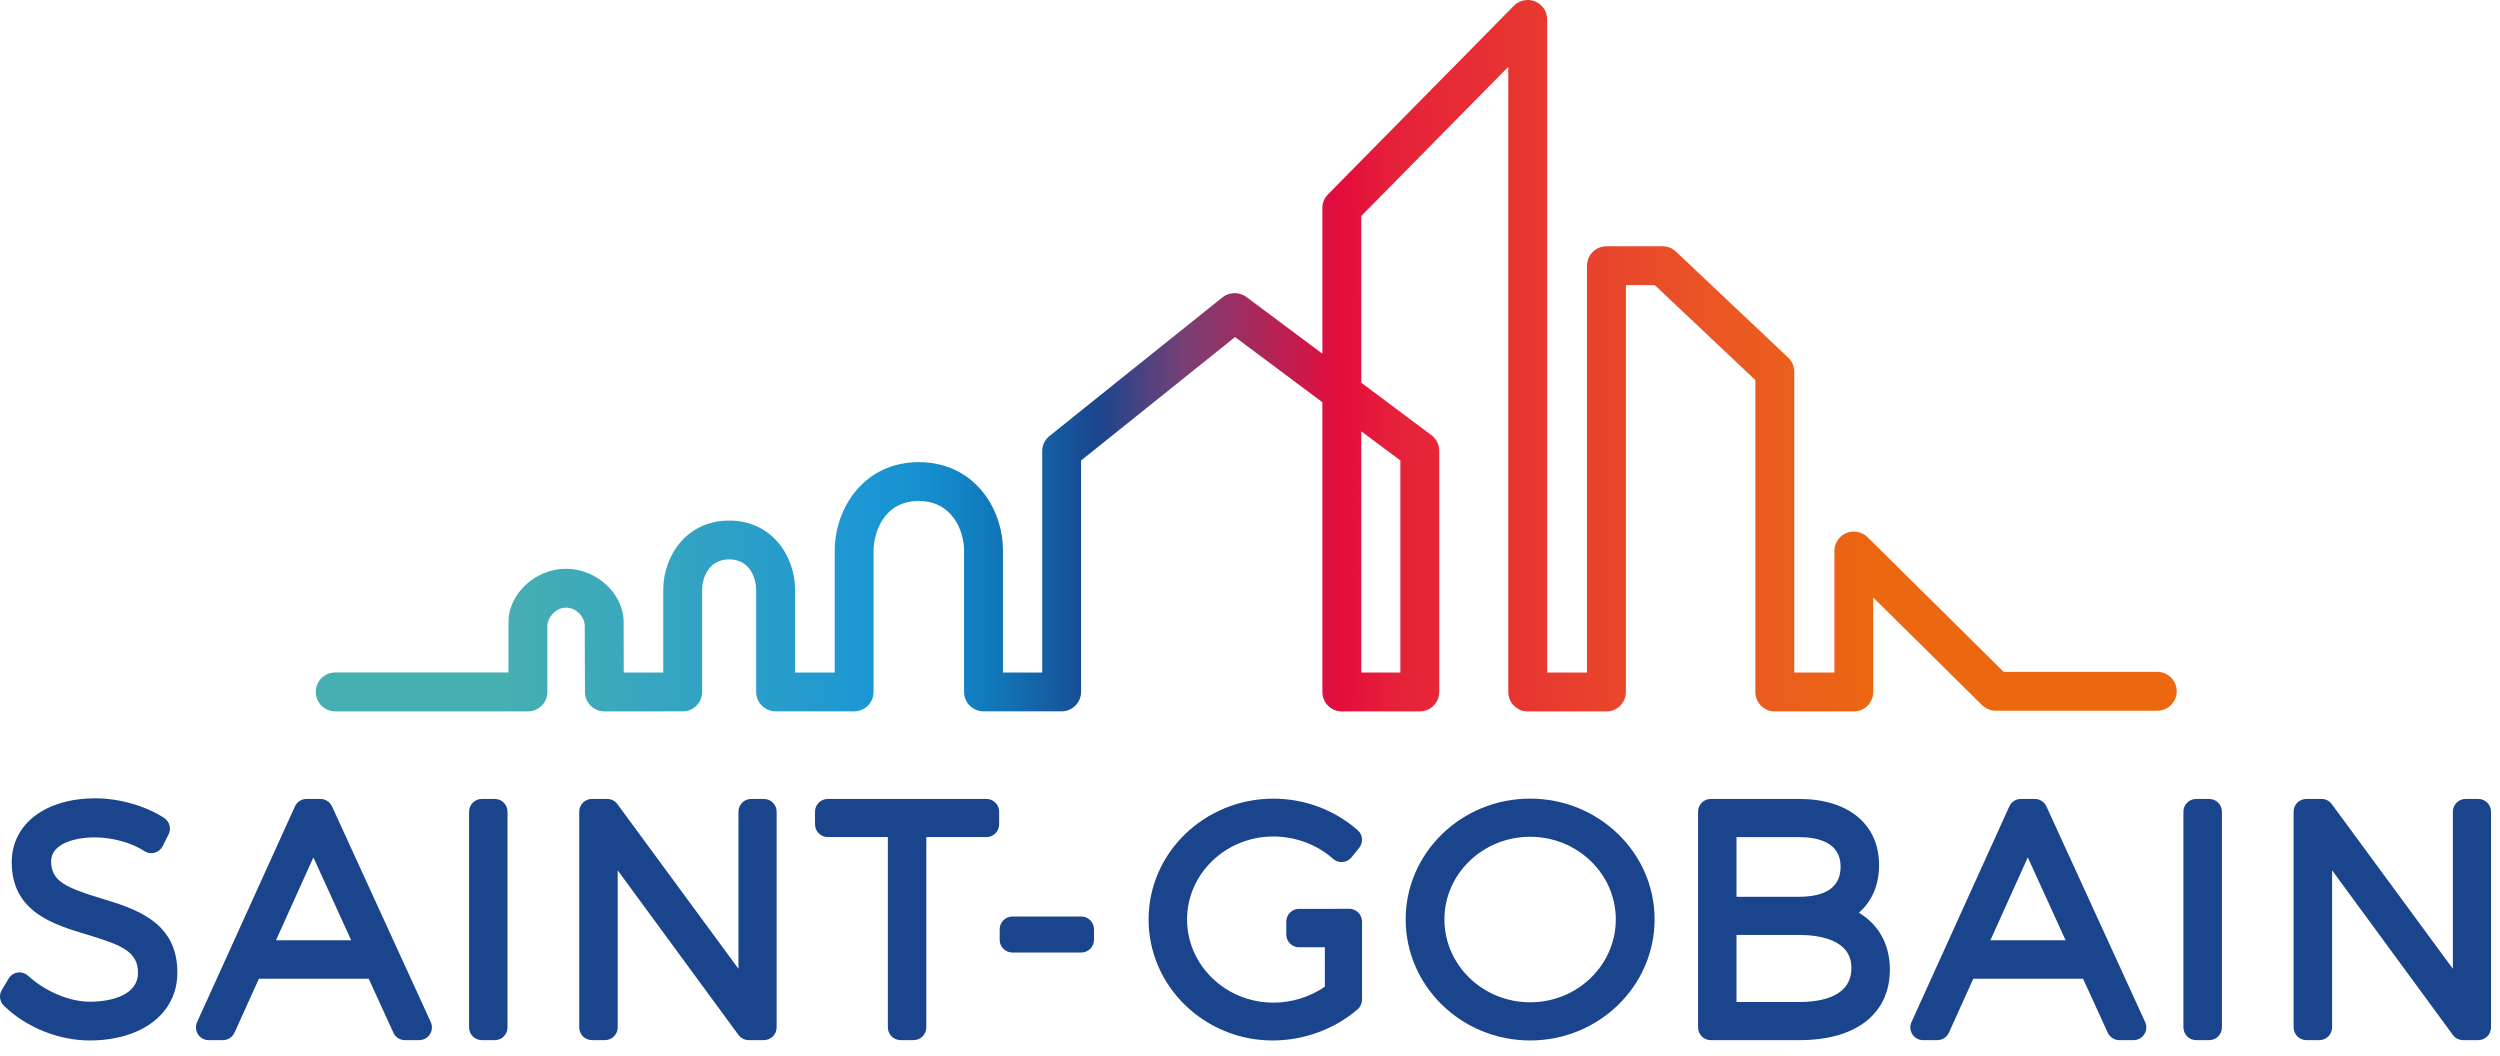 <svg width="161" height="68" viewBox="0 0 161 68" fill="none" xmlns="http://www.w3.org/2000/svg">
<path d="M6.491 57.849C4.266 57.174 3.292 56.747 3.292 55.474C3.292 54.334 4.809 53.929 6.107 53.929C7.243 53.929 8.464 54.266 9.295 54.811C9.491 54.937 9.733 54.978 9.959 54.914C10.184 54.855 10.374 54.699 10.479 54.487L10.857 53.733C11.043 53.359 10.921 52.906 10.572 52.676C9.377 51.897 7.682 51.411 6.147 51.411C2.922 51.411 0.755 53.066 0.755 55.532C0.755 58.736 3.458 59.545 5.63 60.195C7.902 60.877 8.896 61.316 8.884 62.666C8.884 64.027 7.286 64.51 5.789 64.51C4.357 64.51 2.798 63.746 1.848 62.871C1.659 62.697 1.417 62.598 1.163 62.626C0.909 62.656 0.683 62.802 0.553 63.022L0.116 63.759C-0.078 64.083 -0.025 64.496 0.244 64.761C1.651 66.146 3.767 67.006 5.769 67.006C9.148 67.006 11.42 65.254 11.42 62.654C11.445 59.35 8.698 58.519 6.491 57.849Z" fill="#1A458D"/>
<path d="M21.382 51.932C21.247 51.64 20.956 51.452 20.634 51.452H19.741C19.417 51.452 19.126 51.64 18.993 51.934L12.692 65.824C12.577 66.083 12.599 66.375 12.749 66.609C12.9 66.846 13.16 66.985 13.439 66.985H14.354C14.675 66.985 14.97 66.798 15.102 66.504L16.674 63.031H23.745L25.334 66.507C25.467 66.799 25.76 66.985 26.08 66.985H26.995C27.275 66.985 27.535 66.844 27.686 66.607C27.837 66.374 27.857 66.078 27.741 65.821L21.382 51.932ZM17.773 60.555L20.182 55.216L22.618 60.555H17.773Z" fill="#1A458D"/>
<path d="M31.863 51.452H31.03C30.576 51.452 30.209 51.82 30.209 52.272V66.164C30.209 66.619 30.576 66.985 31.03 66.985H31.863C32.317 66.985 32.684 66.619 32.684 66.164V52.272C32.684 51.82 32.317 51.452 31.863 51.452Z" fill="#1A458D"/>
<path d="M49.194 51.452H48.379C47.924 51.452 47.557 51.82 47.557 52.272V62.39L39.76 51.784C39.605 51.573 39.359 51.451 39.098 51.451H38.123C37.67 51.451 37.302 51.818 37.302 52.27V66.162C37.302 66.618 37.67 66.984 38.123 66.984H38.958C39.413 66.984 39.779 66.618 39.779 66.162V56.05L47.557 66.651C47.711 66.861 47.958 66.984 48.221 66.984H49.194C49.647 66.984 50.015 66.618 50.015 66.162V52.27C50.017 51.82 49.649 51.452 49.194 51.452Z" fill="#1A458D"/>
<path d="M63.523 51.452H53.308C52.854 51.452 52.487 51.82 52.487 52.272V53.087C52.487 53.541 52.854 53.908 53.308 53.908H57.178V66.162C57.178 66.618 57.547 66.984 57.999 66.984H58.832C59.287 66.984 59.655 66.618 59.655 66.162V53.908H63.523C63.978 53.908 64.345 53.541 64.345 53.087V52.272C64.345 51.82 63.977 51.452 63.523 51.452Z" fill="#1A458D"/>
<path d="M69.634 59.024H65.2C64.746 59.024 64.379 59.393 64.379 59.845V60.52C64.379 60.975 64.746 61.343 65.2 61.343H69.634C70.088 61.343 70.454 60.975 70.454 60.52V59.845C70.454 59.393 70.086 59.024 69.634 59.024Z" fill="#1A458D"/>
<path d="M86.894 58.527H86.139C86.133 58.527 86.129 58.529 86.125 58.529H83.659C83.204 58.529 82.837 58.897 82.837 59.349V60.185C82.837 60.637 83.204 61.006 83.659 61.006H85.32V63.545C84.351 64.208 83.188 64.569 82.006 64.569C78.941 64.569 76.447 62.166 76.447 59.21C76.447 56.264 78.941 53.87 82.006 53.87C83.429 53.87 84.828 54.394 85.85 55.31C86.018 55.461 86.24 55.536 86.464 55.517C86.69 55.499 86.897 55.39 87.037 55.214L87.534 54.598C87.808 54.256 87.767 53.755 87.436 53.465C85.943 52.157 84.014 51.434 82.006 51.434C77.575 51.434 73.969 54.922 73.969 59.211C73.969 63.511 77.556 67.007 81.965 67.007C83.959 67.007 85.949 66.276 87.43 65C87.612 64.845 87.715 64.616 87.715 64.377V59.349C87.715 58.897 87.348 58.527 86.894 58.527Z" fill="#1A458D"/>
<path d="M98.54 51.431C94.12 51.431 90.525 54.919 90.525 59.208C90.525 63.508 94.12 67.006 98.54 67.006C102.959 67.006 106.556 63.508 106.556 59.208C106.556 54.919 102.959 51.431 98.54 51.431ZM98.54 64.548C95.497 64.548 93.021 62.154 93.021 59.208C93.021 56.273 95.497 53.889 98.54 53.889C101.583 53.889 104.058 56.275 104.058 59.208C104.058 62.154 101.583 64.548 98.54 64.548Z" fill="#1A458D"/>
<path d="M119.711 58.78C120.547 58.059 121.012 56.999 121.012 55.711C121.012 53.083 119.036 51.452 115.859 51.452H110.175C109.721 51.452 109.355 51.82 109.355 52.272V66.165C109.355 66.619 109.721 66.985 110.175 66.985H115.899C119.537 66.985 121.708 65.282 121.708 62.43C121.707 60.815 120.977 59.532 119.711 58.78ZM115.837 57.752H111.831V53.91H115.838C117.068 53.91 118.535 54.239 118.535 55.811C118.534 57.099 117.628 57.752 115.837 57.752ZM111.831 60.21H115.838C117.105 60.21 119.231 60.486 119.231 62.331C119.231 64.149 117.386 64.53 115.838 64.53H111.831V60.21Z" fill="#1A458D"/>
<path d="M131.789 51.932C131.655 51.64 131.363 51.452 131.041 51.452H130.145C129.823 51.452 129.531 51.64 129.399 51.934L123.1 65.824C122.983 66.083 123.007 66.375 123.157 66.609C123.309 66.846 123.568 66.985 123.849 66.985H124.763C125.086 66.985 125.379 66.798 125.509 66.504L127.08 63.031H134.15L135.739 66.507C135.874 66.799 136.166 66.985 136.488 66.985H137.4C137.68 66.985 137.94 66.844 138.092 66.607C138.243 66.374 138.264 66.078 138.148 65.821L131.789 51.932ZM128.181 60.555L130.589 55.216L133.026 60.555H128.181Z" fill="#1A458D"/>
<path d="M142.269 51.452H141.433C140.98 51.452 140.612 51.82 140.612 52.272V66.164C140.612 66.619 140.98 66.985 141.433 66.985H142.269C142.724 66.985 143.092 66.619 143.092 66.164V52.272C143.094 51.82 142.724 51.452 142.269 51.452Z" fill="#1A458D"/>
<path d="M159.6 51.452H158.785C158.331 51.452 157.965 51.82 157.965 52.272V62.39L150.166 51.784C150.012 51.573 149.766 51.451 149.504 51.451H148.531C148.077 51.451 147.708 51.818 147.708 52.27V66.162C147.708 66.618 148.077 66.984 148.531 66.984H149.364C149.819 66.984 150.187 66.618 150.187 66.162V56.05L157.965 66.651C158.119 66.861 158.365 66.984 158.625 66.984H159.6C160.054 66.984 160.421 66.618 160.421 66.162V52.27C160.421 51.82 160.054 51.452 159.6 51.452Z" fill="#1A458D"/>
<path d="M87.667 27.776L90.184 29.654V43.313H87.667V27.776ZM97.493 0.372L85.522 12.518C85.29 12.755 85.162 13.066 85.162 13.397V22.78L80.261 19.12C79.816 18.787 79.163 18.799 78.729 19.146L67.586 28.078C67.289 28.318 67.117 28.675 67.117 29.056V43.31H64.59V35.452C64.59 32.694 62.691 29.762 59.172 29.762C55.654 29.762 53.755 32.708 53.755 35.48V43.31H51.202V37.978C51.202 35.818 49.714 33.524 46.958 33.524C44.202 33.524 42.714 35.821 42.714 37.984V43.312L40.17 43.313L40.169 43.075C40.166 42 40.162 40.625 40.162 40.072C40.162 38.236 38.429 36.629 36.454 36.629C34.479 36.629 32.748 38.23 32.748 40.058V43.309L21.587 43.307C20.897 43.307 20.336 43.867 20.336 44.558C20.336 44.894 20.466 45.207 20.702 45.445C20.939 45.681 21.253 45.812 21.587 45.812H33.999C34.333 45.812 34.648 45.682 34.884 45.446C35.12 45.21 35.25 44.895 35.25 44.56V40.284C35.25 39.82 35.755 39.132 36.454 39.132C37.144 39.132 37.658 39.761 37.658 40.324C37.658 40.644 37.671 44.569 37.671 44.569C37.674 45.257 38.234 45.815 38.922 45.815L43.967 45.811C44.658 45.811 45.218 45.25 45.218 44.558V37.979C45.218 37.303 45.581 36.024 46.958 36.024C48.333 36.024 48.696 37.301 48.696 37.975V44.557C48.696 45.247 49.258 45.809 49.947 45.811L55.005 45.812C55.334 45.812 55.659 45.678 55.891 45.446C56.125 45.213 56.258 44.891 56.258 44.56V35.479C56.258 34.366 56.868 32.263 59.172 32.263C61.311 32.263 62.086 34.17 62.086 35.45V44.558C62.086 45.251 62.649 45.811 63.339 45.811H68.368C69.058 45.811 69.62 45.25 69.62 44.558V29.659L69.71 29.586L79.538 21.706L85.162 25.905V44.563C85.162 45.256 85.723 45.815 86.416 45.815H91.435C92.123 45.815 92.686 45.254 92.686 44.563V29.025C92.686 28.632 92.499 28.259 92.182 28.022L87.667 24.648V13.91L87.736 13.839L97.134 4.303V44.563C97.134 45.256 97.696 45.815 98.385 45.815H103.454C104.145 45.815 104.707 45.254 104.707 44.563V18.363H106.571L106.64 18.428L113.045 24.479V44.563C113.045 45.256 113.608 45.815 114.296 45.815H119.386C120.077 45.815 120.637 45.254 120.637 44.563V38.481L127.642 45.409C127.878 45.641 128.191 45.77 128.522 45.77H138.93C139.62 45.77 140.182 45.208 140.182 44.519C140.182 43.827 139.62 43.267 138.93 43.267H129.036L128.968 43.198L120.267 34.592C119.912 34.242 119.366 34.134 118.905 34.327C118.436 34.523 118.135 34.976 118.135 35.482V43.312H115.549V23.938C115.549 23.595 115.405 23.263 115.157 23.028L107.928 16.201C107.695 15.981 107.389 15.86 107.069 15.86H103.454C102.764 15.86 102.203 16.421 102.203 17.111V43.313H99.636V1.25C99.636 0.739 99.332 0.284 98.86 0.092C98.71 0.031 98.552 0 98.394 0C98.061 0 97.729 0.13 97.493 0.372Z" fill="url(#paint0_linear)"/>
<defs>
<linearGradient id="paint0_linear" x1="20.159" y1="22.911" x2="140.474" y2="22.911" gradientUnits="userSpaceOnUse">
<stop stop-color="#46AFB1"/>
<stop offset="0.1" stop-color="#46AFB1"/>
<stop offset="0.162" stop-color="#3BA8BC"/>
<stop offset="0.291" stop-color="#1E97D2"/>
<stop offset="0.3" stop-color="#1B95D4"/>
<stop offset="0.317" stop-color="#1992D0"/>
<stop offset="0.34" stop-color="#1388C8"/>
<stop offset="0.365" stop-color="#1177B9"/>
<stop offset="0.392" stop-color="#1560A4"/>
<stop offset="0.42" stop-color="#1A458D"/>
<stop offset="0.466" stop-color="#774075"/>
<stop offset="0.55" stop-color="#E40C3C"/>
<stop offset="0.577" stop-color="#E5203A"/>
<stop offset="0.753" stop-color="#EA5724"/>
<stop offset="0.84" stop-color="#EC6810"/>
<stop offset="1" stop-color="#EC6810"/>
</linearGradient>
</defs>
</svg>
